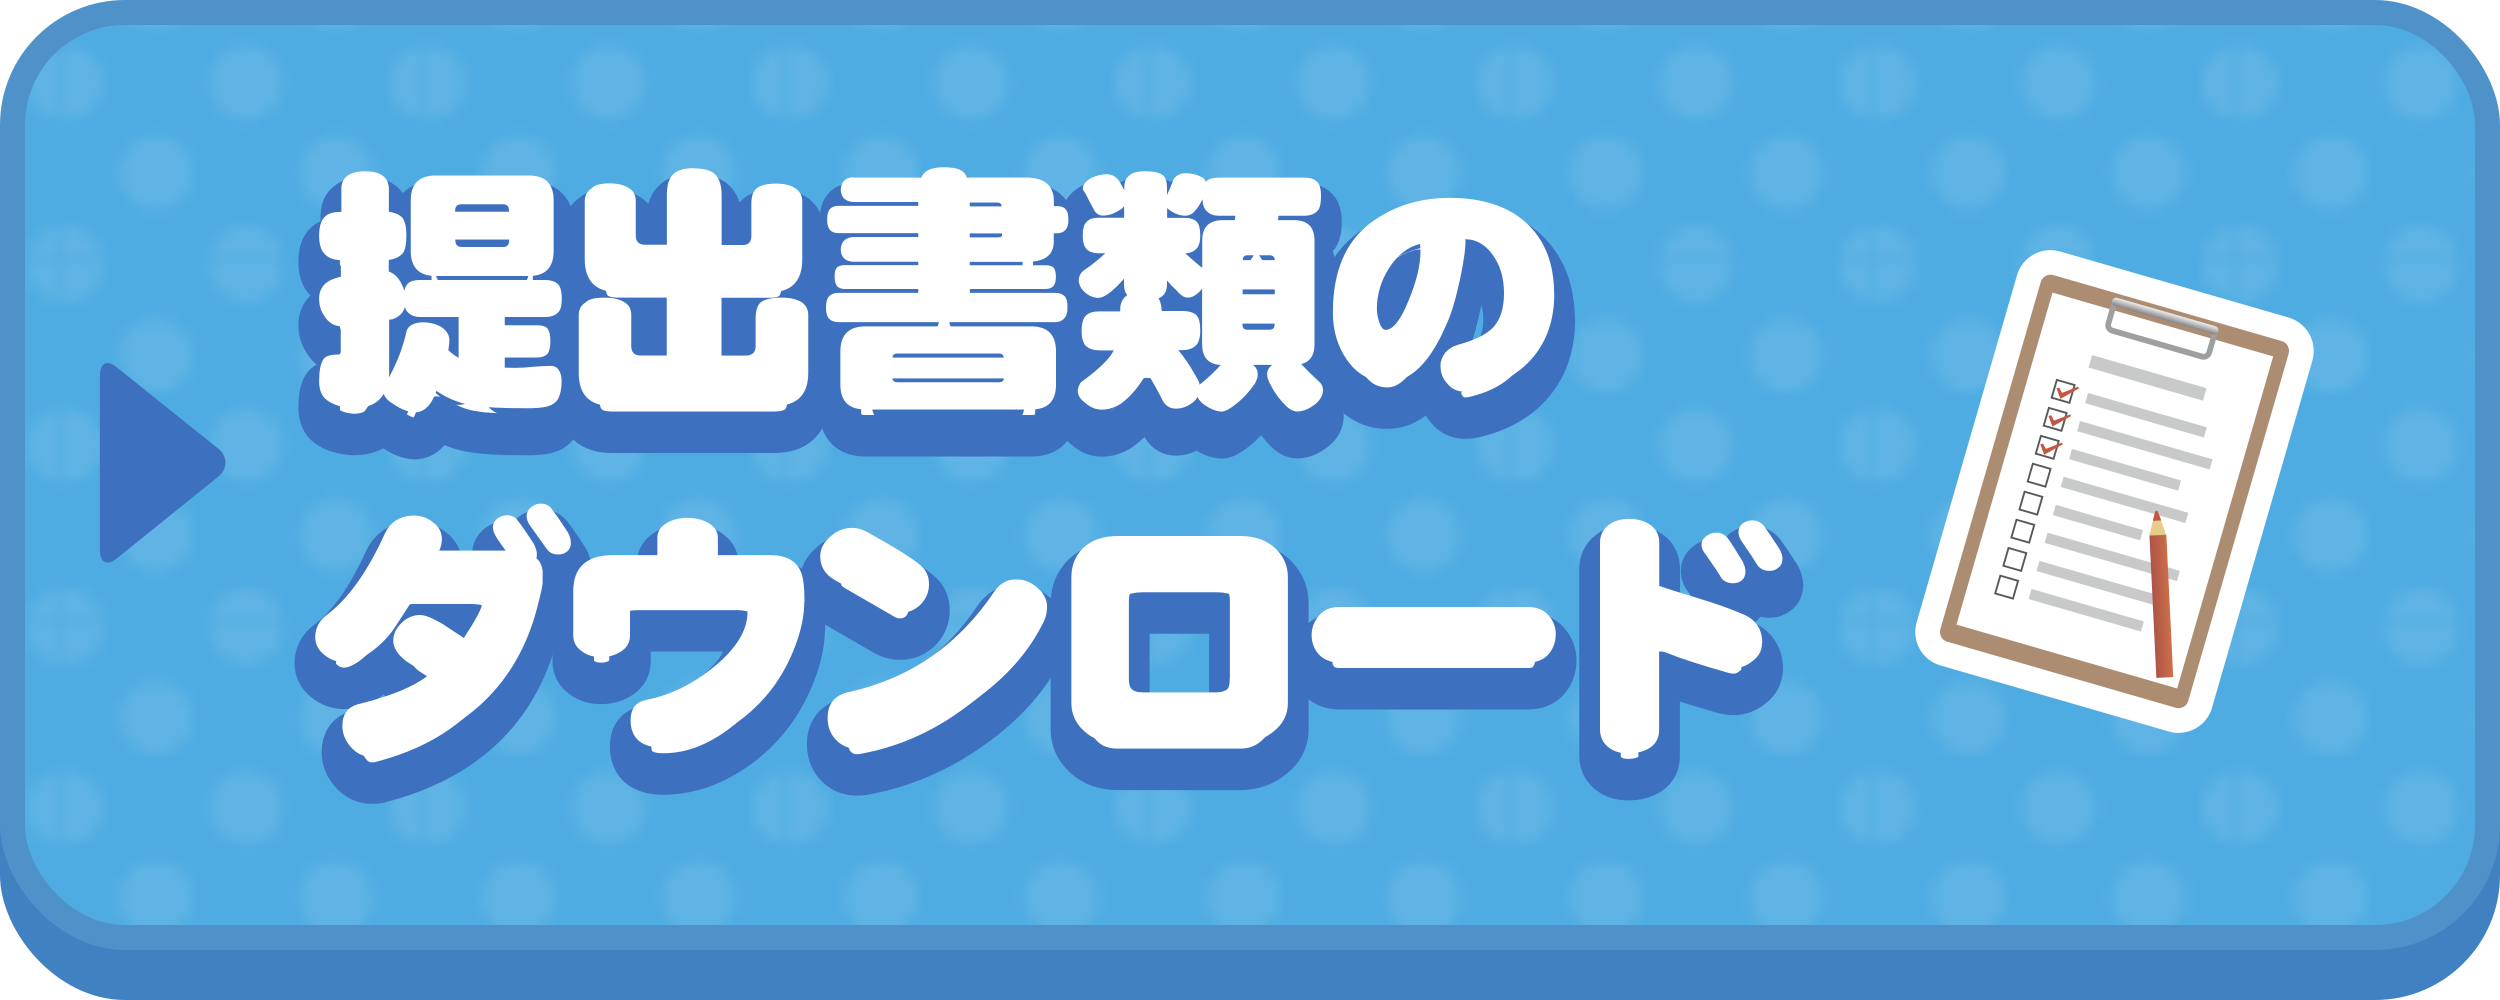 <?xml version="1.0" encoding="UTF-8"?><svg id="_レイヤー_1" xmlns="http://www.w3.org/2000/svg" width="200" height="80" xmlns:xlink="http://www.w3.org/1999/xlink" viewBox="0 0 200 80"><defs><style>.cls-1,.cls-2,.cls-3{fill:none;}.cls-4{fill:url(#linear-gradient);}.cls-5,.cls-6{fill:#fff;}.cls-7{fill:#e6cd8b;}.cls-8{fill:#9e9f9f;}.cls-9{fill:#c55644;}.cls-10{fill:#ac8d72;}.cls-11{fill:#c8c9c9;}.cls-12{fill:#4081c2;}.cls-13{fill:#3e70c0;}.cls-14{fill:#4face2;}.cls-15{fill:#4f92c9;}.cls-2{filter:url(#drop-shadow-11);}.cls-6{stroke:#3e70c0;stroke-linejoin:round;stroke-width:3.32px;}.cls-16{fill:url(#linear-gradient-2);}.cls-3{stroke:#595757;stroke-miterlimit:10;stroke-width:.15px;}.cls-17{fill:url(#_新規パターンスウォッチ_1);opacity:.1;}</style><pattern id="_新規パターンスウォッチ_1" x="0" y="0" width="28.8" height="28.8" patternTransform="translate(-2401.71 -181.79)" patternUnits="userSpaceOnUse" viewBox="0 0 28.8 28.8"><rect class="cls-1" y="0" width="28.8" height="28.8"/><path class="cls-5" d="m28.8,31.68c1.59,0,2.88-1.29,2.88-2.88s-1.29-2.88-2.88-2.88-2.88,1.29-2.88,2.88,1.29,2.88,2.88,2.88Z"/><path class="cls-5" d="m14.4,31.68c1.59,0,2.88-1.29,2.88-2.88s-1.29-2.88-2.88-2.88-2.88,1.29-2.88,2.88,1.29,2.88,2.88,2.88Z"/><path class="cls-5" d="m0,31.68c1.59,0,2.88-1.29,2.88-2.88s-1.29-2.88-2.88-2.88-2.88,1.29-2.88,2.88,1.29,2.88,2.88,2.88Z"/><path class="cls-5" d="m28.8,17.28c1.59,0,2.88-1.29,2.88-2.88s-1.29-2.88-2.88-2.88-2.88,1.29-2.88,2.88,1.29,2.88,2.88,2.88Z"/><path class="cls-5" d="m14.4,17.28c1.59,0,2.88-1.29,2.88-2.88s-1.29-2.88-2.88-2.88-2.88,1.29-2.88,2.88,1.29,2.88,2.88,2.88Z"/><path class="cls-5" d="m0,17.28c1.59,0,2.88-1.29,2.88-2.88s-1.29-2.88-2.88-2.88-2.88,1.29-2.88,2.88,1.29,2.88,2.88,2.88Z"/><path class="cls-5" d="m28.8,2.88c1.59,0,2.88-1.29,2.88-2.88s-1.29-2.88-2.88-2.88-2.88,1.29-2.88,2.88,1.29,2.88,2.88,2.88Z"/><path class="cls-5" d="m14.4,2.88c1.59,0,2.88-1.29,2.88-2.88s-1.29-2.88-2.88-2.88-2.88,1.29-2.88,2.88,1.29,2.88,2.88,2.88Z"/><path class="cls-5" d="m0,2.88c1.59,0,2.88-1.29,2.88-2.88S1.59-2.88,0-2.88-2.88-1.59-2.88,0-1.59,2.88,0,2.88Z"/><path class="cls-5" d="m7.2,24.48c1.59,0,2.88-1.29,2.88-2.88s-1.29-2.88-2.88-2.88-2.88,1.29-2.88,2.88,1.29,2.88,2.88,2.88Z"/><path class="cls-5" d="m21.6,24.48c1.59,0,2.88-1.29,2.88-2.88s-1.29-2.88-2.88-2.88-2.88,1.29-2.88,2.88,1.29,2.88,2.88,2.88Z"/><path class="cls-5" d="m7.2,10.08c1.59,0,2.88-1.29,2.88-2.88s-1.29-2.88-2.88-2.88-2.88,1.29-2.88,2.88,1.29,2.88,2.88,2.88Z"/><path class="cls-5" d="m21.6,10.08c1.59,0,2.88-1.29,2.88-2.88s-1.29-2.88-2.88-2.88-2.88,1.29-2.88,2.88,1.29,2.88,2.88,2.88Z"/></pattern><linearGradient id="linear-gradient" x1="-7.91" y1="-388.99" x2="-7.91" y2="-389.59" gradientTransform="translate(72.71 401.43) rotate(16.12)" gradientUnits="userSpaceOnUse"><stop offset="0" stop-color="#8b8b8b"/><stop offset="1" stop-color="#ededed"/></linearGradient><linearGradient id="linear-gradient-2" x1="-1.12" y1="-367.08" x2="-2.33" y2="-366.68" gradientTransform="translate(55.75 396.17) rotate(18.9)" gradientUnits="userSpaceOnUse"><stop offset="0" stop-color="#cd6f47"/><stop offset="1" stop-color="#ae5649"/></linearGradient><filter id="drop-shadow-11" filterUnits="userSpaceOnUse"><feOffset dx="0" dy="2.1"/><feGaussianBlur result="blur" stdDeviation="0"/><feFlood flood-color="#000" flood-opacity=".3"/><feComposite in2="blur" operator="in"/><feComposite in="SourceGraphic"/></filter></defs><rect class="cls-12" y="4" width="200" height="76" rx="10" ry="10"/><rect class="cls-15" width="200" height="76" rx="10" ry="10"/><rect class="cls-14" x="2" y="2" width="196" height="72" rx="8" ry="8"/><rect class="cls-17" x="2" y="2" width="196" height="72" rx="8" ry="8"/><path class="cls-5" d="m174.28,58.63c-.26,0-.52-.04-.77-.11l-18.27-5.28c-.72-.21-1.31-.68-1.67-1.33-.36-.65-.44-1.41-.24-2.12l8.03-27.77c.34-1.19,1.44-2.01,2.68-2.01.26,0,.52.04.77.11l18.27,5.28c.71.21,1.3.68,1.67,1.33.36.65.44,1.41.24,2.12l-8.03,27.77c-.34,1.19-1.44,2.01-2.68,2.01Z"/><path class="cls-10" d="m175.06,56.07c-.12.43-.58.68-1.01.55l-18.27-5.28c-.43-.12-.68-.58-.55-1.01l8.03-27.77c.12-.43.58-.68,1.01-.55l18.27,5.28c.43.12.68.58.55,1.01l-8.03,27.77Z"/><rect class="cls-5" x="155.35" y="30.04" width="27.65" height="18.38" transform="translate(84.5 190.86) rotate(-73.87)"/><path class="cls-8" d="m176.09,28.75l-7.17-2.07c-.36-.11-.58-.49-.47-.85l.41-1.42c.11-.37.49-.58.85-.47l7.18,2.07c.36.11.58.49.47.85l-.41,1.42c-.11.36-.49.58-.85.47Zm-6.51-4.38c-.12-.03-.25.04-.28.16l-.41,1.42c-.04.12.03.25.16.28l7.18,2.07c.12.04.25-.04.29-.16l.41-1.42c.03-.12-.04-.25-.16-.28l-7.17-2.08Z"/><path class="cls-4" d="m177.04,26.75l-7.85-2.27c-.18-.05-.28-.24-.23-.42.05-.18.24-.28.42-.23l7.85,2.27c.18.05.28.24.23.42-.05.18-.24.28-.41.23Z"/><rect class="cls-11" x="171.27" y="25.46" width="1.04" height="9.53" transform="translate(95.04 186.86) rotate(-73.87)"/><rect class="cls-11" x="171.26" y="28.28" width=".85" height="9.89" transform="translate(92.09 188.93) rotate(-73.88)"/><rect class="cls-3" x="164.32" y="30.57" width="1.48" height="1.48" transform="translate(89.17 181.2) rotate(-73.89)"/><polygon class="cls-11" points="176.77 37.56 166.17 34.5 166.4 33.68 177.01 36.75 176.77 37.56"/><rect class="cls-3" x="163.68" y="32.81" width="1.48" height="1.48" transform="translate(86.48 182.16) rotate(-73.86)"/><rect class="cls-11" x="169.58" y="33.05" width=".85" height="9.08" transform="translate(86.69 190.47) rotate(-73.88)"/><rect class="cls-3" x="163.03" y="35.04" width="1.48" height="1.48" transform="translate(83.91 183.17) rotate(-73.87)"/><rect class="cls-11" x="169.55" y="34.81" width=".85" height="10.38" transform="translate(84.34 192.18) rotate(-73.88)"/><rect class="cls-3" x="162.39" y="37.28" width="1.48" height="1.48" transform="translate(81.16 184.09) rotate(-73.82)"/><polygon class="cls-11" points="171.21 43.23 164.23 41.21 164.46 40.39 171.44 42.41 171.21 43.23"/><rect class="cls-3" x="161.74" y="39.52" width="1.48" height="1.48" transform="translate(78.76 185.21) rotate(-73.91)"/><rect class="cls-11" x="168.57" y="39.05" width=".85" height="11.02" transform="translate(79.25 194.53) rotate(-73.88)"/><rect class="cls-3" x="161.09" y="41.75" width="1.48" height="1.48" transform="translate(76.2 186.24) rotate(-73.93)"/><polygon class="cls-9" points="164.52 31.07 164.83 31.91 166.32 31.07 166.25 30.93 164.96 31.43 164.74 31.01 164.52 31.07"/><polygon class="cls-9" points="163.88 33.28 164.19 34.12 165.68 33.29 165.61 33.15 164.32 33.65 164.1 33.22 163.88 33.28"/><polygon class="cls-9" points="163.22 35.54 163.53 36.38 165.02 35.55 164.96 35.41 163.67 35.91 163.44 35.48 163.22 35.54"/><rect class="cls-11" x="167.58" y="41.56" width=".85" height="10.31" transform="translate(76.47 195.14) rotate(-73.88)"/><rect class="cls-3" x="160.44" y="44" width="1.48" height="1.48" transform="translate(73.43 187.16) rotate(-73.87)"/><rect class="cls-11" x="166.47" y="44.14" width=".84" height="9.35" transform="translate(73.64 195.58) rotate(-73.87)"/><rect class="cls-3" x="159.8" y="46.24" width="1.48" height="1.48" transform="translate(70.85 188.17) rotate(-73.89)"/><path class="cls-7" d="m173.3,42.77s-.02.06-.06.07l-1.22.06s-.08-.03-.07-.06l.46-1.9s.05-.07.1-.07h.01s.09.02.11.06l.66,1.85Z"/><path class="cls-9" d="m172.89,41.64l-.26-.72s-.06-.06-.1-.06h-.02s-.09.03-.1.07l-.18.74.66-.03Z"/><rect class="cls-16" x="172.23" y="42.8" width="1.35" height="11.4" transform="translate(-2.14 8.42) rotate(-2.77)"/><g class="cls-2"><path class="cls-6" d="m27.31,16.94v-1.9c.03-.87.66-1.32,1.9-1.34,1.21,0,1.85.45,1.9,1.34v1.9c.41.06.74.18.97.37.29.23.43.75.43,1.53,0,.65-.08,1.1-.25,1.37-.26.33-.65.52-1.16.58v.93c.32.11.59.32.81.62.21.32.35.63.43.93.05-.26.16-.46.31-.6.19-.18.5-.27.93-.27h10.04c.43,0,.75.1.97.29.23.18.35.58.35,1.2,0,.5-.07.83-.21,1.01-.22.3-.59.46-1.12.46h-3.23v.66h2.57c.43,0,.71.09.85.27.15.19.23.52.23.99,0,.43-.06.75-.19.97-.17.23-.46.35-.89.35h-2.57v.81c.25.01.52.02.83.02.41,0,.95-.03,1.59-.1.58-.04.99-.06,1.22-.06.32,0,.54.1.66.31.17.22.25.52.25.91,0,.59-.1,1.08-.31,1.47-.21.29-.51.48-.91.58-.4.08-.9.12-1.51.12-2.06,0-3.46-.07-4.22-.21-1.02-.12-1.98-.48-2.88-1.06-.07-.04-.13-.08-.19-.12-.07.17-.13.32-.19.48-.37.8-.86,1.21-1.47,1.24-.52,0-1.1-.21-1.74-.64-.44-.25-.71-.53-.81-.85-.44.77-1.26,1.16-2.44,1.16-.9-.06-1.59-.27-2.09-.64-.43-.3-.64-.81-.64-1.53,0-.84.12-1.43.35-1.76.17-.25.58-.37,1.24-.37.1,0,.14-.12.14-.35v-1.9c-.57-.04-1.01-.32-1.32-.85-.28-.39-.41-.84-.41-1.37s.18-.92.54-1.24c.22-.19.59-.36,1.12-.5.04,0,.07,0,.08-.02v-1.32c-.52,0-.94-.15-1.24-.43-.33-.29-.5-.8-.5-1.53s.17-1.28.5-1.55c.25-.23.66-.35,1.24-.35Zm8.55,11.07c.26.25.54.46.83.62v-3.27h-3.08c-.39,0-.7-.11-.93-.33-.14-.11-.24-.26-.29-.46-.14.47-.47.79-.99.97-.08.01-.17.03-.27.04v4.24c0,.15,0,.28-.02.39.66-1.2,1.14-2.46,1.43-3.77.15-.4.57-.62,1.24-.66.54,0,1.02.11,1.45.33.46.29.7.64.72,1.06,0,.25-.03.52-.08.83Zm-.99-13.97h7.45c1.31,0,1.97.66,1.97,1.99v4.04c0,1.34-.66,2.01-1.97,2.01h-7.45c-1.34,0-2.01-.67-2.01-2.01v-4.04c0-1.33.67-1.99,2.01-1.99Zm1.55,2.9h4.3v-.08c0-.35-.16-.52-.48-.52h-3.31c-.35,0-.52.17-.52.52v.08Zm3.83,2.82c.32,0,.48-.17.48-.52v-.08h-4.3v.08c0,.34.17.52.52.52h3.31Z"/><path class="cls-6" d="m55.49,13.47c.84,0,1.41.16,1.72.48.34.34.52.9.52,1.66v3.99h1.72c.44,0,.66-.25.66-.75v-2.59c0-.55.14-.95.41-1.18.3-.26.83-.39,1.57-.39.7,0,1.24.14,1.61.43.32.24.48.57.48.99v4.62c0,1.77-.86,2.65-2.57,2.65h-3.89v5.07h1.9c.55,0,.83-.25.83-.75v-2.24c0-.58.13-1,.39-1.26.33-.26.89-.39,1.68-.39.72,0,1.28.14,1.68.41.3.25.46.57.46.97v4.64c0,1.77-.91,2.65-2.73,2.65h-12.98c-1.77,0-2.65-.88-2.65-2.65v-4.64c0-.44.19-.78.56-1.01.25-.25.75-.37,1.51-.37.66,0,1.19.12,1.59.37.36.21.54.55.54,1.01v2.5c0,.5.25.75.75.75h2.09v-5.07h-3.91c-1.77,0-2.65-.88-2.65-2.65v-4.62c0-.46.19-.8.56-1.04.23-.26.71-.39,1.43-.39.65,0,1.17.13,1.55.39.36.21.54.55.54,1.04v2.73c0,.5.25.75.75.75h1.74v-3.99c0-.76.16-1.3.48-1.62.3-.34.86-.52,1.68-.52Z"/><path class="cls-6" d="m68.25,14.21h5.44c.07-.14.15-.26.25-.37.28-.3.81-.46,1.59-.46s1.32.14,1.59.43c.1.11.18.24.25.39h4.68c1.5,0,2.26.63,2.26,1.9v.39h.25c.33,0,.57.09.7.27.14.12.21.4.21.83,0,.32-.05.56-.17.72-.17.24-.41.35-.75.35h-.25v.66c0,1.09-.72,1.63-2.17,1.63h-4.55v.27h6.06c.3,0,.52.06.64.19.12.12.19.37.19.72,0,.29-.05.52-.14.68-.15.21-.38.31-.68.31h-6.06v.31h6.81c.36,0,.62.1.79.29.14.14.21.43.21.89,0,.34-.06.6-.19.77-.18.26-.45.39-.81.39h-17.32c-.32,0-.57-.09-.75-.27-.17-.17-.25-.46-.25-.89s.08-.75.25-.91c.17-.18.41-.27.75-.27h6.38v-.31h-5.86c-.29,0-.5-.08-.64-.23-.12-.15-.19-.41-.19-.77s.06-.6.19-.72c.12-.12.34-.19.64-.19h5.86v-.27h-5.19c-.65-.03-.99-.36-1.01-.99.03-.62.37-.95,1.01-.99h5.19v-.31h-6.38c-.29,0-.52-.08-.68-.25-.15-.17-.23-.44-.23-.83,0-.41.08-.7.23-.85.15-.17.38-.25.68-.25h6.38v-.31h-5.19c-.65-.04-.99-.37-1.01-.99.03-.63.37-.97,1.01-.99Zm.99,11.9h13.25c1.33,0,1.99.67,1.99,2.01v2.65c0,1.33-.66,1.99-1.99,1.99h-13.25c-1.34,0-2.01-.66-2.01-1.99v-2.65c0-1.34.67-2.01,2.01-2.01Zm2.15,2.5h8.92c-.03-.22-.16-.33-.39-.33h-8.11c-.26,0-.4.11-.41.33Zm8.53,1.97c.25,0,.38-.1.39-.31h-8.92c.03.21.17.31.41.31h8.11Zm-2.34-14.38v.31h2.57c-.04-.21-.17-.31-.39-.31h-2.17Zm0,2.48v.31h2.17c.28,0,.41-.05.41-.15v-.17h-2.59Z"/><path class="cls-6" d="m88.54,13.94c.39,0,.71.17.97.5.19.3.34.57.43.81v-.21c0-.43.11-.74.33-.93.23-.28.68-.41,1.35-.41s1.15.11,1.43.33c.21.18.31.52.31,1.01v.56c.21-.44.37-.83.48-1.16.19-.39.53-.58,1.01-.58s.9.1,1.24.29c.21.08.33.22.37.41l.08-.08c.18-.18.5-.27.95-.27h6.85c.46,0,.78.1.97.29.25.18.37.57.37,1.18,0,.53-.07.89-.21,1.1-.24.32-.61.48-1.14.48h-2.05l-.04.35h1.26c1.1,0,1.66.54,1.66,1.63v8.3c0,.88-.35,1.41-1.06,1.59.4.43.86.88,1.39,1.37.23.19.35.42.35.68,0,.41-.19.78-.56,1.1-.52.43-1.03.64-1.51.64-.26,0-.54-.13-.83-.39-.52-.5-.95-1.06-1.26-1.68-.21-.36-.31-.66-.31-.91,0-.3.14-.55.41-.75h-1.53c.25.21.37.46.37.75.01.19-.06.44-.23.75-.47.69-.99,1.24-1.55,1.66-.46.37-.83.57-1.12.58-.44-.03-.9-.21-1.39-.56-.26-.19-.44-.4-.54-.62-.08.18-.22.34-.41.48-.4.3-.83.46-1.3.46s-.8-.2-1.04-.6c-.4-.8-.83-1.57-1.28-2.3-.59,1.08-1.28,1.9-2.05,2.48-.5.33-1.03.5-1.59.5-.46,0-.89-.18-1.3-.54-.4-.29-.6-.61-.6-.95,0-.19.08-.42.23-.68,1.45-1.05,2.33-1.9,2.65-2.57h-1.14c-.47,0-.83-.12-1.08-.35-.23-.22-.35-.62-.35-1.2,0-.61.12-1.02.35-1.24.22-.22.58-.33,1.08-.33h1.66v-.17c0-.43.14-.77.43-1.03.04-.04.09-.08.14-.1-.18-.18-.27-.47-.27-.87v-.44c-.19.22-.4.44-.62.66-.61.58-1.08.87-1.43.87-.43,0-.84-.19-1.22-.58-.21-.22-.32-.48-.35-.77,0-.39.15-.68.46-.89.52-.34,1.08-.79,1.66-1.33h-.54c-.41,0-.73-.11-.95-.33-.21-.21-.31-.57-.31-1.08,0-.55.1-.92.31-1.1.19-.22.51-.33.95-.33h2.05v-.93c-.1.14-.24.26-.41.35-.44.28-.88.41-1.33.41-.32-.03-.55-.2-.7-.52-.26-.48-.48-.89-.64-1.22-.12-.18-.2-.31-.23-.39,0-.33.22-.62.66-.87.43-.21.84-.31,1.24-.31Zm7.43,16.85s.06-.08.1-.1c.54-.43,1.05-.9,1.53-1.43.03-.03.05-.05.08-.06-1.01-.05-1.51-.61-1.51-1.66v-4.43s-.05.06-.08.08c-.36.41-.72.62-1.08.62-.28,0-.59-.21-.93-.62-.26-.23-.5-.48-.72-.75v.27c0,.46-.13.79-.39.99-.08.07-.18.12-.29.17.15.24.24.55.25.93v.08h1.66c.51,0,.88.11,1.12.33.21.22.31.63.31,1.24,0,.47-.08.83-.25,1.08-.26.32-.66.48-1.18.48h-.33c.51.61.95,1.26,1.33,1.95.21.32.34.59.39.83Zm.21-9.38v-2.17c0-1.09.55-1.63,1.66-1.63h.95l.04-.35h-1.32c-.4,0-.72-.12-.95-.35-.22-.18-.34-.5-.37-.97-.18.4-.38.71-.6.93-.19.26-.47.39-.83.39-.34-.01-.69-.13-1.04-.35-.15-.08-.27-.17-.35-.27v.79h1.39c.46,0,.79.11.99.33.18.18.27.54.27,1.1,0,.43-.08.75-.23.95-.22.29-.55.44-.97.46.37.33.77.68,1.2,1.04.05.04.11.08.17.12Zm3.23-.6h2.57c0-.26-.15-.39-.43-.39h-1.74c-.26,0-.39.13-.39.39Zm0,2.73h2.57v-.39h-2.57v.39Zm2.13,2.84c.29,0,.43-.14.43-.41v-.08h-2.57v.08c0,.28.13.41.39.41h1.74Z"/><path class="cls-6" d="m124.34,23.52c0,1.98-.54,3.63-1.62,4.97-1.12,1.37-2.72,2.3-4.8,2.78-.2.05-.42.08-.66.08-.64,0-1.14-.23-1.49-.68-.35-.37-.53-.84-.53-1.44,0-.34.13-.68.38-1.02.26-.3.62-.52,1.06-.64,1.35-.37,2.29-.84,2.83-1.44.54-.62.81-1.51.81-2.68,0-1.25-.32-2.29-.96-3.14-.59-.78-1.3-1.17-2.13-1.17.04.57-.1,1.63-.42,3.17-.35,1.63-.72,2.86-1.12,3.7-1.3,3.02-2.86,4.54-4.69,4.54-1.36,0-2.45-.6-3.27-1.8-.73-1.06-1.1-2.31-1.1-3.74,0-3.29,1.01-5.68,3.02-7.18,1.78-1.33,3.88-2,6.31-2,2.63,0,4.68.67,6.14,2,1.49,1.36,2.23,3.26,2.23,5.69Zm-10.73-4.01c-.98.24-1.81.88-2.48,1.93-.66,1.03-.98,2.12-.98,3.27,0,.33.06.68.19,1.06.14.42.31.62.51.62.59,0,1.21-.79,1.85-2.38.63-1.52.94-2.83.94-3.93,0-.21-.01-.4-.04-.57Z"/><path class="cls-6" d="m43.41,46.62c0,.22-.15.89-.44,2.01-1.6,6.14-5.78,10.09-12.54,11.84-.22.06-.44.08-.66.08-.69,0-1.26-.27-1.72-.81-.44-.5-.66-1.06-.66-1.68,0-.91.41-1.48,1.24-1.72,2.59-.63,4.46-1.4,5.61-2.3-.58-.39-1.16-.77-1.74-1.14-.69-.54-1.04-1.08-1.04-1.63s.22-1,.66-1.43c.43-.43.92-.64,1.49-.64.39,0,.99.24,1.8.72.01.01.58.39,1.7,1.12.97-1.48,1.45-2.39,1.45-2.73,0-.29-.29-.43-.87-.43h-4.64c-.05.14-.53.89-1.43,2.26-.46.7-1.04,1.33-1.76,1.88-.84.63-1.62.95-2.34.95-.57,0-1.08-.19-1.55-.56-.5-.39-.75-.86-.75-1.43,0-.72.3-1.3.89-1.76,1.74-1.3,3.3-3.48,4.68-6.54.41-.88,1.12-1.36,2.11-1.43.65-.04,1.21.12,1.7.5.51.36.76.83.75,1.43-.01.29-.08.58-.21.87h5.32c-.22-.29-.43-.59-.64-.89-.26-.4-.39-.72-.39-.97,0-.26.11-.49.33-.68.23-.19.5-.29.79-.29.4,0,.7.15.89.46.32.4.75,1.02,1.28,1.86.15.29.23.57.23.83,0,.11-.01.21-.04.29.28.23.44.57.5.99v.97Zm2.26-3.17c0,.28-.1.5-.29.66-.21.17-.45.25-.72.25-.4,0-.7-.14-.91-.43-.25-.34-.69-.97-1.33-1.86-.19-.26-.29-.52-.29-.79s.12-.51.35-.7c.25-.19.5-.29.77-.29.41,0,.72.16.93.48.3.39.72,1,1.26,1.84.15.29.23.57.23.85Z"/><path class="cls-6" d="m64.34,48.17c0,.99-.21,2.09-.64,3.29-.5,1.38-1.17,2.63-2.03,3.75-1.09,1.39-2.4,2.51-3.93,3.35-1.53.84-3.08,1.26-4.66,1.26-1.75,0-2.63-.74-2.63-2.21,0-.92.42-1.46,1.26-1.62,1.89-.37,3.67-1.23,5.34-2.59,1.83-1.48,2.75-2.95,2.75-4.43,0-.4-.28-.6-.83-.6h-7.74c-.3,0-.5.01-.58.04-.17.08-.25.26-.25.54v1.86c0,.55-.23.98-.68,1.28-.47.32-1.01.48-1.63.48s-1.12-.15-1.53-.46c-.47-.32-.7-.75-.7-1.3v-3.5c0-1.93,1.06-2.9,3.19-2.9h3.54v-1.39c0-.5.25-.89.75-1.18.47-.28,1.02-.41,1.66-.41s1.18.13,1.64.39c.52.29.79.69.79,1.2v1.39h4.2c1.25,0,2.07.45,2.44,1.34.19.43.29,1.23.29,2.4Z"/><path class="cls-6" d="m74.32,46.74c0,.61-.22,1.15-.66,1.61-.47.46-1.02.68-1.66.68-.52,0-1.03-.17-1.53-.5-1.06-.61-2.33-1.34-3.79-2.19-.7-.43-1.06-1.04-1.06-1.84,0-.59.27-1.12.81-1.57.5-.47,1.09-.7,1.78-.7.37,0,.76.11,1.16.33,2.5,1.39,3.97,2.33,4.43,2.82.34.34.52.8.52,1.37Zm9.44,1.84c0,.39-.08.75-.23,1.08-1.16,2.44-3.06,4.59-5.71,6.46-2.69,1.93-5.6,3.17-8.73,3.73-.17.03-.35.04-.56.04-.69,0-1.26-.26-1.72-.77-.4-.46-.6-1.01-.6-1.68,0-1.16.59-1.86,1.76-2.09,4.87-1.09,8.74-3.78,11.61-8.07.43-.62,1-.93,1.72-.93.63,0,1.2.23,1.7.68.51.43.77.95.77,1.55Z"/><path class="cls-6" d="m103.03,56.24c0,.94-.4,1.71-1.2,2.32-.73.59-1.61.89-2.63.89h-9.77c-1.12,0-2.03-.33-2.73-.99-.66-.61-.99-1.35-.99-2.21v-10.06c0-.95.31-1.73.93-2.34.68-.65,1.61-.97,2.79-.97h9.79c1.2,0,2.16.35,2.88,1.06.62.62.93,1.37.93,2.24v10.08Zm-4.64-1.97v-6.15c0-.47-.07-.78-.21-.93-.12-.17-.41-.25-.85-.25h-5.88c-.47,0-.77.08-.91.25-.15.15-.23.47-.23.95v6.17c0,.37.06.63.19.77.15.21.47.31.95.31h5.8c.51,0,.85-.12,1.01-.35.08-.15.12-.41.12-.77Z"/><path class="cls-6" d="m124.46,50.73c0,.61-.19,1.14-.56,1.59-.4.46-.95.68-1.66.68h-15.09c-.69,0-1.24-.22-1.66-.66-.37-.43-.56-.94-.56-1.53s.2-1.13.6-1.57c.37-.46.91-.68,1.62-.68h15.09c.69,0,1.23.21,1.62.64.4.44.6.95.6,1.53Z"/><path class="cls-6" d="m140.96,51.44c0,.58-.24,1.05-.72,1.41-.47.4-.99.6-1.55.6-.26,0-.54-.04-.85-.12-2.32-.66-4.02-1.21-5.11-1.66v6.75c0,.59-.24,1.06-.72,1.39-.46.3-1.04.46-1.74.46s-1.22-.17-1.63-.52c-.43-.35-.64-.81-.64-1.41v-14.92c0-.59.23-1.07.7-1.43.43-.32.97-.48,1.64-.48s1.27.17,1.74.52c.44.33.66.79.66,1.39v3.46c.26.1,1.35.44,3.27,1.03,1.31.4,2.46.81,3.46,1.24,1.01.43,1.51,1.19,1.51,2.3Zm-1.33-5.71c0,.29-.09.52-.27.68-.19.17-.43.25-.7.25-.41,0-.72-.13-.93-.39-.23-.4-.66-1.04-1.28-1.92-.22-.26-.33-.52-.33-.77,0-.28.12-.5.37-.68.23-.19.5-.29.81-.29.36,0,.66.14.91.43.29.4.69,1.03,1.2,1.88.15.3.23.57.23.81Zm2.96-.99c0,.3-.11.53-.33.68-.19.17-.43.25-.7.25-.4,0-.71-.14-.93-.41-.24-.39-.66-1.03-1.28-1.93-.18-.25-.27-.5-.27-.75,0-.29.11-.52.33-.7.22-.17.48-.25.79-.25.36,0,.66.15.91.44.29.39.7,1,1.24,1.84.17.29.25.57.25.83Z"/></g><path class="cls-5" d="m27.31,16.94v-1.9c.03-.87.66-1.32,1.9-1.34,1.21,0,1.85.45,1.9,1.34v1.9c.41.06.74.18.97.37.29.23.43.75.43,1.53,0,.65-.08,1.1-.25,1.37-.26.33-.65.52-1.16.58v.93c.32.11.59.32.81.62.21.32.35.63.43.93.05-.26.16-.46.31-.6.19-.18.5-.27.93-.27h10.04c.43,0,.75.1.97.29.23.18.35.58.35,1.2,0,.5-.07.83-.21,1.01-.22.3-.59.46-1.12.46h-3.23v.66h2.57c.43,0,.71.09.85.27.15.19.23.52.23.99,0,.43-.06.75-.19.97-.17.23-.46.35-.89.35h-2.57v.81c.25.01.52.02.83.02.41,0,.95-.03,1.59-.1.58-.04.99-.06,1.22-.06.32,0,.54.1.66.31.17.22.25.52.25.91,0,.59-.1,1.08-.31,1.47-.21.29-.51.48-.91.58-.4.08-.9.12-1.51.12-2.06,0-3.46-.07-4.22-.21-1.02-.12-1.98-.48-2.88-1.06-.07-.04-.13-.08-.19-.12-.07.17-.13.32-.19.48-.37.8-.86,1.21-1.47,1.24-.52,0-1.1-.21-1.74-.64-.44-.25-.71-.53-.81-.85-.44.77-1.26,1.16-2.44,1.16-.9-.06-1.59-.27-2.09-.64-.43-.3-.64-.81-.64-1.53,0-.84.12-1.43.35-1.76.17-.25.58-.37,1.24-.37.1,0,.14-.12.14-.35v-1.9c-.57-.04-1.01-.32-1.32-.85-.28-.39-.41-.84-.41-1.37s.18-.92.54-1.24c.22-.19.59-.36,1.12-.5.04,0,.07,0,.08-.02v-1.32c-.52,0-.94-.15-1.24-.43-.33-.29-.5-.8-.5-1.53s.17-1.28.5-1.55c.25-.23.66-.35,1.24-.35Zm8.55,11.07c.26.25.54.46.83.62v-3.27h-3.08c-.39,0-.7-.11-.93-.33-.14-.11-.24-.26-.29-.46-.14.47-.47.79-.99.97-.08.01-.17.03-.27.04v4.24c0,.15,0,.28-.02.39.66-1.2,1.14-2.46,1.43-3.77.15-.4.57-.62,1.24-.66.54,0,1.02.11,1.45.33.46.29.7.64.72,1.06,0,.25-.03.52-.08.83Zm-.99-13.97h7.45c1.31,0,1.97.66,1.97,1.99v4.04c0,1.34-.66,2.01-1.97,2.01h-7.45c-1.34,0-2.01-.67-2.01-2.01v-4.04c0-1.33.67-1.99,2.01-1.99Zm1.55,2.9h4.3v-.08c0-.35-.16-.52-.48-.52h-3.31c-.35,0-.52.17-.52.52v.08Zm3.83,2.82c.32,0,.48-.17.48-.52v-.08h-4.3v.08c0,.34.17.52.52.52h3.31Z"/><path class="cls-5" d="m55.49,13.47c.84,0,1.41.16,1.72.48.34.34.52.9.52,1.66v3.99h1.72c.44,0,.66-.25.66-.75v-2.59c0-.55.14-.95.41-1.18.3-.26.83-.39,1.57-.39.7,0,1.24.14,1.61.43.32.24.48.57.48.99v4.62c0,1.77-.86,2.65-2.57,2.65h-3.89v5.07h1.9c.55,0,.83-.25.83-.75v-2.24c0-.58.13-1,.39-1.26.33-.26.89-.39,1.68-.39.72,0,1.28.14,1.68.41.3.25.46.57.46.97v4.64c0,1.77-.91,2.65-2.73,2.65h-12.98c-1.77,0-2.65-.88-2.65-2.65v-4.64c0-.44.19-.78.56-1.01.25-.25.75-.37,1.51-.37.66,0,1.19.12,1.59.37.36.21.54.55.54,1.01v2.5c0,.5.25.75.75.75h2.09v-5.07h-3.91c-1.77,0-2.65-.88-2.65-2.65v-4.62c0-.46.19-.8.56-1.04.23-.26.71-.39,1.43-.39.65,0,1.17.13,1.55.39.36.21.54.55.54,1.04v2.73c0,.5.25.75.75.75h1.74v-3.99c0-.76.16-1.3.48-1.62.3-.34.86-.52,1.68-.52Z"/><path class="cls-5" d="m68.25,14.21h5.44c.07-.14.15-.26.25-.37.28-.3.81-.46,1.59-.46s1.32.14,1.59.43c.1.11.18.24.25.39h4.68c1.5,0,2.26.63,2.26,1.9v.39h.25c.33,0,.57.09.7.27.14.12.21.4.21.83,0,.32-.05.56-.17.72-.17.24-.41.35-.75.35h-.25v.66c0,1.09-.72,1.63-2.17,1.63h-4.55v.27h6.06c.3,0,.52.06.64.19.12.12.19.37.19.72,0,.29-.05.52-.14.68-.15.21-.38.31-.68.31h-6.06v.31h6.81c.36,0,.62.1.79.29.14.14.21.43.21.89,0,.34-.06.6-.19.77-.18.26-.45.39-.81.39h-17.32c-.32,0-.57-.09-.75-.27-.17-.17-.25-.46-.25-.89s.08-.75.25-.91c.17-.18.41-.27.75-.27h6.38v-.31h-5.86c-.29,0-.5-.08-.64-.23-.12-.15-.19-.41-.19-.77s.06-.6.19-.72c.12-.12.34-.19.64-.19h5.86v-.27h-5.19c-.65-.03-.99-.36-1.01-.99.03-.62.37-.95,1.01-.99h5.19v-.31h-6.38c-.29,0-.52-.08-.68-.25-.15-.17-.23-.44-.23-.83,0-.41.08-.7.23-.85.15-.17.38-.25.68-.25h6.38v-.31h-5.19c-.65-.04-.99-.37-1.01-.99.03-.63.37-.97,1.01-.99Zm.99,11.9h13.25c1.33,0,1.99.67,1.99,2.01v2.65c0,1.33-.66,1.99-1.99,1.99h-13.25c-1.34,0-2.01-.66-2.01-1.99v-2.65c0-1.34.67-2.01,2.01-2.01Zm2.15,2.5h8.92c-.03-.22-.16-.33-.39-.33h-8.11c-.26,0-.4.11-.41.33Zm8.53,1.97c.25,0,.38-.1.39-.31h-8.92c.03.21.17.31.41.31h8.11Zm-2.34-14.38v.31h2.57c-.04-.21-.17-.31-.39-.31h-2.17Zm0,2.48v.31h2.17c.28,0,.41-.05.41-.15v-.17h-2.59Z"/><path class="cls-5" d="m88.54,13.94c.39,0,.71.17.97.5.19.3.34.57.43.81v-.21c0-.43.11-.74.33-.93.23-.28.68-.41,1.35-.41s1.15.11,1.43.33c.21.18.31.52.31,1.01v.56c.21-.44.37-.83.48-1.16.19-.39.53-.58,1.01-.58s.9.1,1.24.29c.21.08.33.22.37.41l.08-.08c.18-.18.5-.27.95-.27h6.85c.46,0,.78.1.97.29.25.18.37.57.37,1.18,0,.53-.07.89-.21,1.1-.24.32-.61.48-1.14.48h-2.05l-.04.35h1.26c1.1,0,1.66.54,1.66,1.63v8.3c0,.88-.35,1.41-1.06,1.59.4.43.86.88,1.39,1.37.23.19.35.42.35.68,0,.41-.19.78-.56,1.1-.52.43-1.03.64-1.51.64-.26,0-.54-.13-.83-.39-.52-.5-.95-1.06-1.26-1.68-.21-.36-.31-.66-.31-.91,0-.3.14-.55.41-.75h-1.53c.25.21.37.46.37.75.01.19-.06.44-.23.75-.47.69-.99,1.24-1.55,1.66-.46.37-.83.57-1.12.58-.44-.03-.9-.21-1.39-.56-.26-.19-.44-.4-.54-.62-.08.18-.22.34-.41.48-.4.3-.83.46-1.3.46s-.8-.2-1.04-.6c-.4-.8-.83-1.57-1.28-2.3-.59,1.08-1.28,1.9-2.05,2.48-.5.33-1.03.5-1.59.5-.46,0-.89-.18-1.3-.54-.4-.29-.6-.61-.6-.95,0-.19.08-.42.23-.68,1.45-1.05,2.33-1.9,2.65-2.57h-1.14c-.47,0-.83-.12-1.08-.35-.23-.22-.35-.62-.35-1.2,0-.61.12-1.02.35-1.24.22-.22.58-.33,1.08-.33h1.66v-.17c0-.43.14-.77.43-1.03.04-.04.09-.08.14-.1-.18-.18-.27-.47-.27-.87v-.44c-.19.22-.4.44-.62.66-.61.58-1.08.87-1.43.87-.43,0-.84-.19-1.22-.58-.21-.22-.32-.48-.35-.77,0-.39.15-.68.46-.89.52-.34,1.08-.79,1.66-1.33h-.54c-.41,0-.73-.11-.95-.33-.21-.21-.31-.57-.31-1.08,0-.55.1-.92.31-1.1.19-.22.51-.33.95-.33h2.05v-.93c-.1.14-.24.26-.41.35-.44.28-.88.41-1.33.41-.32-.03-.55-.2-.7-.52-.26-.48-.48-.89-.64-1.22-.12-.18-.2-.31-.23-.39,0-.33.22-.62.66-.87.43-.21.84-.31,1.24-.31Zm7.43,16.85s.06-.08.1-.1c.54-.43,1.05-.9,1.53-1.43.03-.03.05-.05.08-.06-1.01-.05-1.51-.61-1.51-1.66v-4.43s-.05.06-.08.08c-.36.41-.72.62-1.08.62-.28,0-.59-.21-.93-.62-.26-.23-.5-.48-.72-.75v.27c0,.46-.13.79-.39.99-.08.07-.18.12-.29.17.15.24.24.55.25.93v.08h1.66c.51,0,.88.11,1.12.33.21.22.31.63.31,1.24,0,.47-.08.83-.25,1.08-.26.32-.66.48-1.18.48h-.33c.51.61.95,1.26,1.33,1.95.21.32.34.59.39.83Zm.21-9.38v-2.17c0-1.09.55-1.63,1.66-1.63h.95l.04-.35h-1.32c-.4,0-.72-.12-.95-.35-.22-.18-.34-.5-.37-.97-.18.4-.38.71-.6.93-.19.26-.47.39-.83.39-.34-.01-.69-.13-1.04-.35-.15-.08-.27-.17-.35-.27v.79h1.39c.46,0,.79.11.99.33.18.18.27.54.27,1.1,0,.43-.08.75-.23.95-.22.29-.55.44-.97.46.37.33.77.68,1.2,1.04.05.04.11.08.17.12Zm3.23-.6h2.57c0-.26-.15-.39-.43-.39h-1.74c-.26,0-.39.13-.39.39Zm0,2.73h2.57v-.39h-2.57v.39Zm2.13,2.84c.29,0,.43-.14.43-.41v-.08h-2.57v.08c0,.28.13.41.39.41h1.74Z"/><path class="cls-5" d="m124.34,23.52c0,1.98-.54,3.63-1.62,4.97-1.12,1.37-2.72,2.3-4.8,2.78-.2.05-.42.08-.66.08-.64,0-1.14-.23-1.49-.68-.35-.37-.53-.84-.53-1.44,0-.34.13-.68.38-1.02.26-.3.62-.52,1.06-.64,1.35-.37,2.29-.84,2.83-1.44.54-.62.81-1.51.81-2.68,0-1.25-.32-2.29-.96-3.14-.59-.78-1.3-1.17-2.13-1.17.04.57-.1,1.63-.42,3.17-.35,1.63-.72,2.86-1.12,3.7-1.3,3.02-2.86,4.54-4.69,4.54-1.36,0-2.45-.6-3.27-1.8-.73-1.06-1.1-2.31-1.1-3.74,0-3.29,1.01-5.68,3.02-7.18,1.78-1.33,3.88-2,6.31-2,2.63,0,4.68.67,6.14,2,1.49,1.36,2.23,3.26,2.23,5.69Zm-10.73-4.01c-.98.24-1.81.88-2.48,1.93-.66,1.03-.98,2.12-.98,3.27,0,.33.06.68.19,1.06.14.42.31.62.51.62.59,0,1.21-.79,1.85-2.38.63-1.52.94-2.83.94-3.93,0-.21-.01-.4-.04-.57Z"/><path class="cls-5" d="m43.41,46.62c0,.22-.15.89-.44,2.01-1.6,6.14-5.78,10.09-12.54,11.84-.22.06-.44.08-.66.08-.69,0-1.26-.27-1.72-.81-.44-.5-.66-1.06-.66-1.68,0-.91.41-1.48,1.24-1.72,2.59-.63,4.46-1.4,5.61-2.3-.58-.39-1.16-.77-1.74-1.14-.69-.54-1.04-1.08-1.04-1.63s.22-1,.66-1.43c.43-.43.92-.64,1.49-.64.39,0,.99.24,1.8.72.01.01.58.39,1.7,1.12.97-1.48,1.45-2.39,1.45-2.73,0-.29-.29-.43-.87-.43h-4.64c-.05.14-.53.89-1.43,2.26-.46.7-1.04,1.33-1.76,1.88-.84.63-1.62.95-2.34.95-.57,0-1.08-.19-1.55-.56-.5-.39-.75-.86-.75-1.43,0-.72.3-1.3.89-1.76,1.74-1.3,3.3-3.48,4.68-6.54.41-.88,1.12-1.36,2.11-1.43.65-.04,1.21.12,1.7.5.51.36.76.83.75,1.43-.01.29-.08.58-.21.87h5.32c-.22-.29-.43-.59-.64-.89-.26-.4-.39-.72-.39-.97,0-.26.11-.49.33-.68.23-.19.5-.29.79-.29.4,0,.7.15.89.46.32.4.75,1.02,1.28,1.86.15.29.23.57.23.83,0,.11-.01.21-.04.29.28.23.44.57.5.99v.97Zm2.26-3.17c0,.28-.1.5-.29.66-.21.17-.45.25-.72.25-.4,0-.7-.14-.91-.43-.25-.34-.69-.97-1.33-1.86-.19-.26-.29-.52-.29-.79s.12-.51.35-.7c.25-.19.5-.29.77-.29.41,0,.72.16.93.48.3.39.72,1,1.26,1.84.15.29.23.57.23.85Z"/><path class="cls-5" d="m64.34,48.17c0,.99-.21,2.09-.64,3.29-.5,1.38-1.17,2.63-2.03,3.75-1.09,1.39-2.4,2.51-3.93,3.35-1.53.84-3.08,1.26-4.66,1.26-1.75,0-2.63-.74-2.63-2.21,0-.92.42-1.46,1.26-1.62,1.89-.37,3.67-1.23,5.34-2.59,1.83-1.48,2.75-2.95,2.75-4.43,0-.4-.28-.6-.83-.6h-7.74c-.3,0-.5.01-.58.04-.17.08-.25.26-.25.54v1.86c0,.55-.23.98-.68,1.28-.47.32-1.01.48-1.63.48s-1.12-.15-1.53-.46c-.47-.32-.7-.75-.7-1.3v-3.5c0-1.93,1.06-2.9,3.19-2.9h3.54v-1.39c0-.5.25-.89.75-1.18.47-.28,1.02-.41,1.66-.41s1.18.13,1.64.39c.52.29.79.69.79,1.2v1.39h4.2c1.25,0,2.07.45,2.44,1.34.19.43.29,1.23.29,2.4Z"/><path class="cls-5" d="m74.32,46.74c0,.61-.22,1.15-.66,1.61-.47.46-1.02.68-1.66.68-.52,0-1.03-.17-1.53-.5-1.06-.61-2.33-1.34-3.79-2.19-.7-.43-1.06-1.04-1.06-1.84,0-.59.27-1.12.81-1.57.5-.47,1.09-.7,1.78-.7.37,0,.76.11,1.16.33,2.5,1.39,3.97,2.33,4.43,2.82.34.34.52.8.52,1.37Zm9.44,1.84c0,.39-.08.75-.23,1.08-1.16,2.44-3.06,4.59-5.71,6.46-2.69,1.93-5.6,3.17-8.73,3.73-.17.03-.35.04-.56.04-.69,0-1.26-.26-1.72-.77-.4-.46-.6-1.01-.6-1.68,0-1.16.59-1.86,1.76-2.09,4.87-1.09,8.74-3.78,11.61-8.07.43-.62,1-.93,1.72-.93.63,0,1.2.23,1.7.68.51.43.77.95.77,1.55Z"/><path class="cls-5" d="m103.03,56.24c0,.94-.4,1.71-1.2,2.32-.73.59-1.61.89-2.63.89h-9.77c-1.12,0-2.03-.33-2.73-.99-.66-.61-.99-1.35-.99-2.21v-10.06c0-.95.31-1.73.93-2.34.68-.65,1.61-.97,2.79-.97h9.79c1.2,0,2.16.35,2.88,1.06.62.62.93,1.37.93,2.24v10.08Zm-4.64-1.97v-6.15c0-.47-.07-.78-.21-.93-.12-.17-.41-.25-.85-.25h-5.88c-.47,0-.77.08-.91.25-.15.15-.23.47-.23.95v6.17c0,.37.06.63.19.77.15.21.47.31.95.31h5.8c.51,0,.85-.12,1.01-.35.08-.15.12-.41.12-.77Z"/><path class="cls-5" d="m124.46,50.73c0,.61-.19,1.14-.56,1.59-.4.46-.95.68-1.66.68h-15.09c-.69,0-1.24-.22-1.66-.66-.37-.43-.56-.94-.56-1.53s.2-1.13.6-1.57c.37-.46.91-.68,1.62-.68h15.09c.69,0,1.23.21,1.62.64.4.44.6.95.6,1.53Z"/><path class="cls-5" d="m140.96,51.44c0,.58-.24,1.05-.72,1.41-.47.4-.99.6-1.55.6-.26,0-.54-.04-.85-.12-2.32-.66-4.02-1.21-5.11-1.66v6.75c0,.59-.24,1.06-.72,1.39-.46.3-1.04.46-1.74.46s-1.22-.17-1.63-.52c-.43-.35-.64-.81-.64-1.41v-14.92c0-.59.23-1.07.7-1.43.43-.32.97-.48,1.64-.48s1.27.17,1.74.52c.44.33.66.79.66,1.39v3.46c.26.1,1.35.44,3.27,1.03,1.31.4,2.46.81,3.46,1.24,1.01.43,1.51,1.19,1.51,2.3Zm-1.33-5.71c0,.29-.09.52-.27.68-.19.17-.43.25-.7.25-.41,0-.72-.13-.93-.39-.23-.4-.66-1.04-1.28-1.92-.22-.26-.33-.52-.33-.77,0-.28.12-.5.37-.68.23-.19.5-.29.81-.29.36,0,.66.14.91.43.29.4.69,1.03,1.2,1.88.15.3.23.57.23.81Zm2.96-.99c0,.3-.11.53-.33.68-.19.17-.43.25-.7.25-.4,0-.71-.14-.93-.41-.24-.39-.66-1.03-1.28-1.93-.18-.25-.27-.5-.27-.75,0-.29.11-.52.33-.7.22-.17.48-.25.79-.25.36,0,.66.15.91.44.29.39.7,1,1.24,1.84.17.29.25.57.25.83Z"/><path class="cls-13" d="m8,30.04c0-.99.54-1.29,1.31-.68l8.16,6.54c.77.62.75,1.63-.02,2.24l-8.13,6.55c-.77.62-1.33.31-1.33-.68v-13.98Z"/></svg>